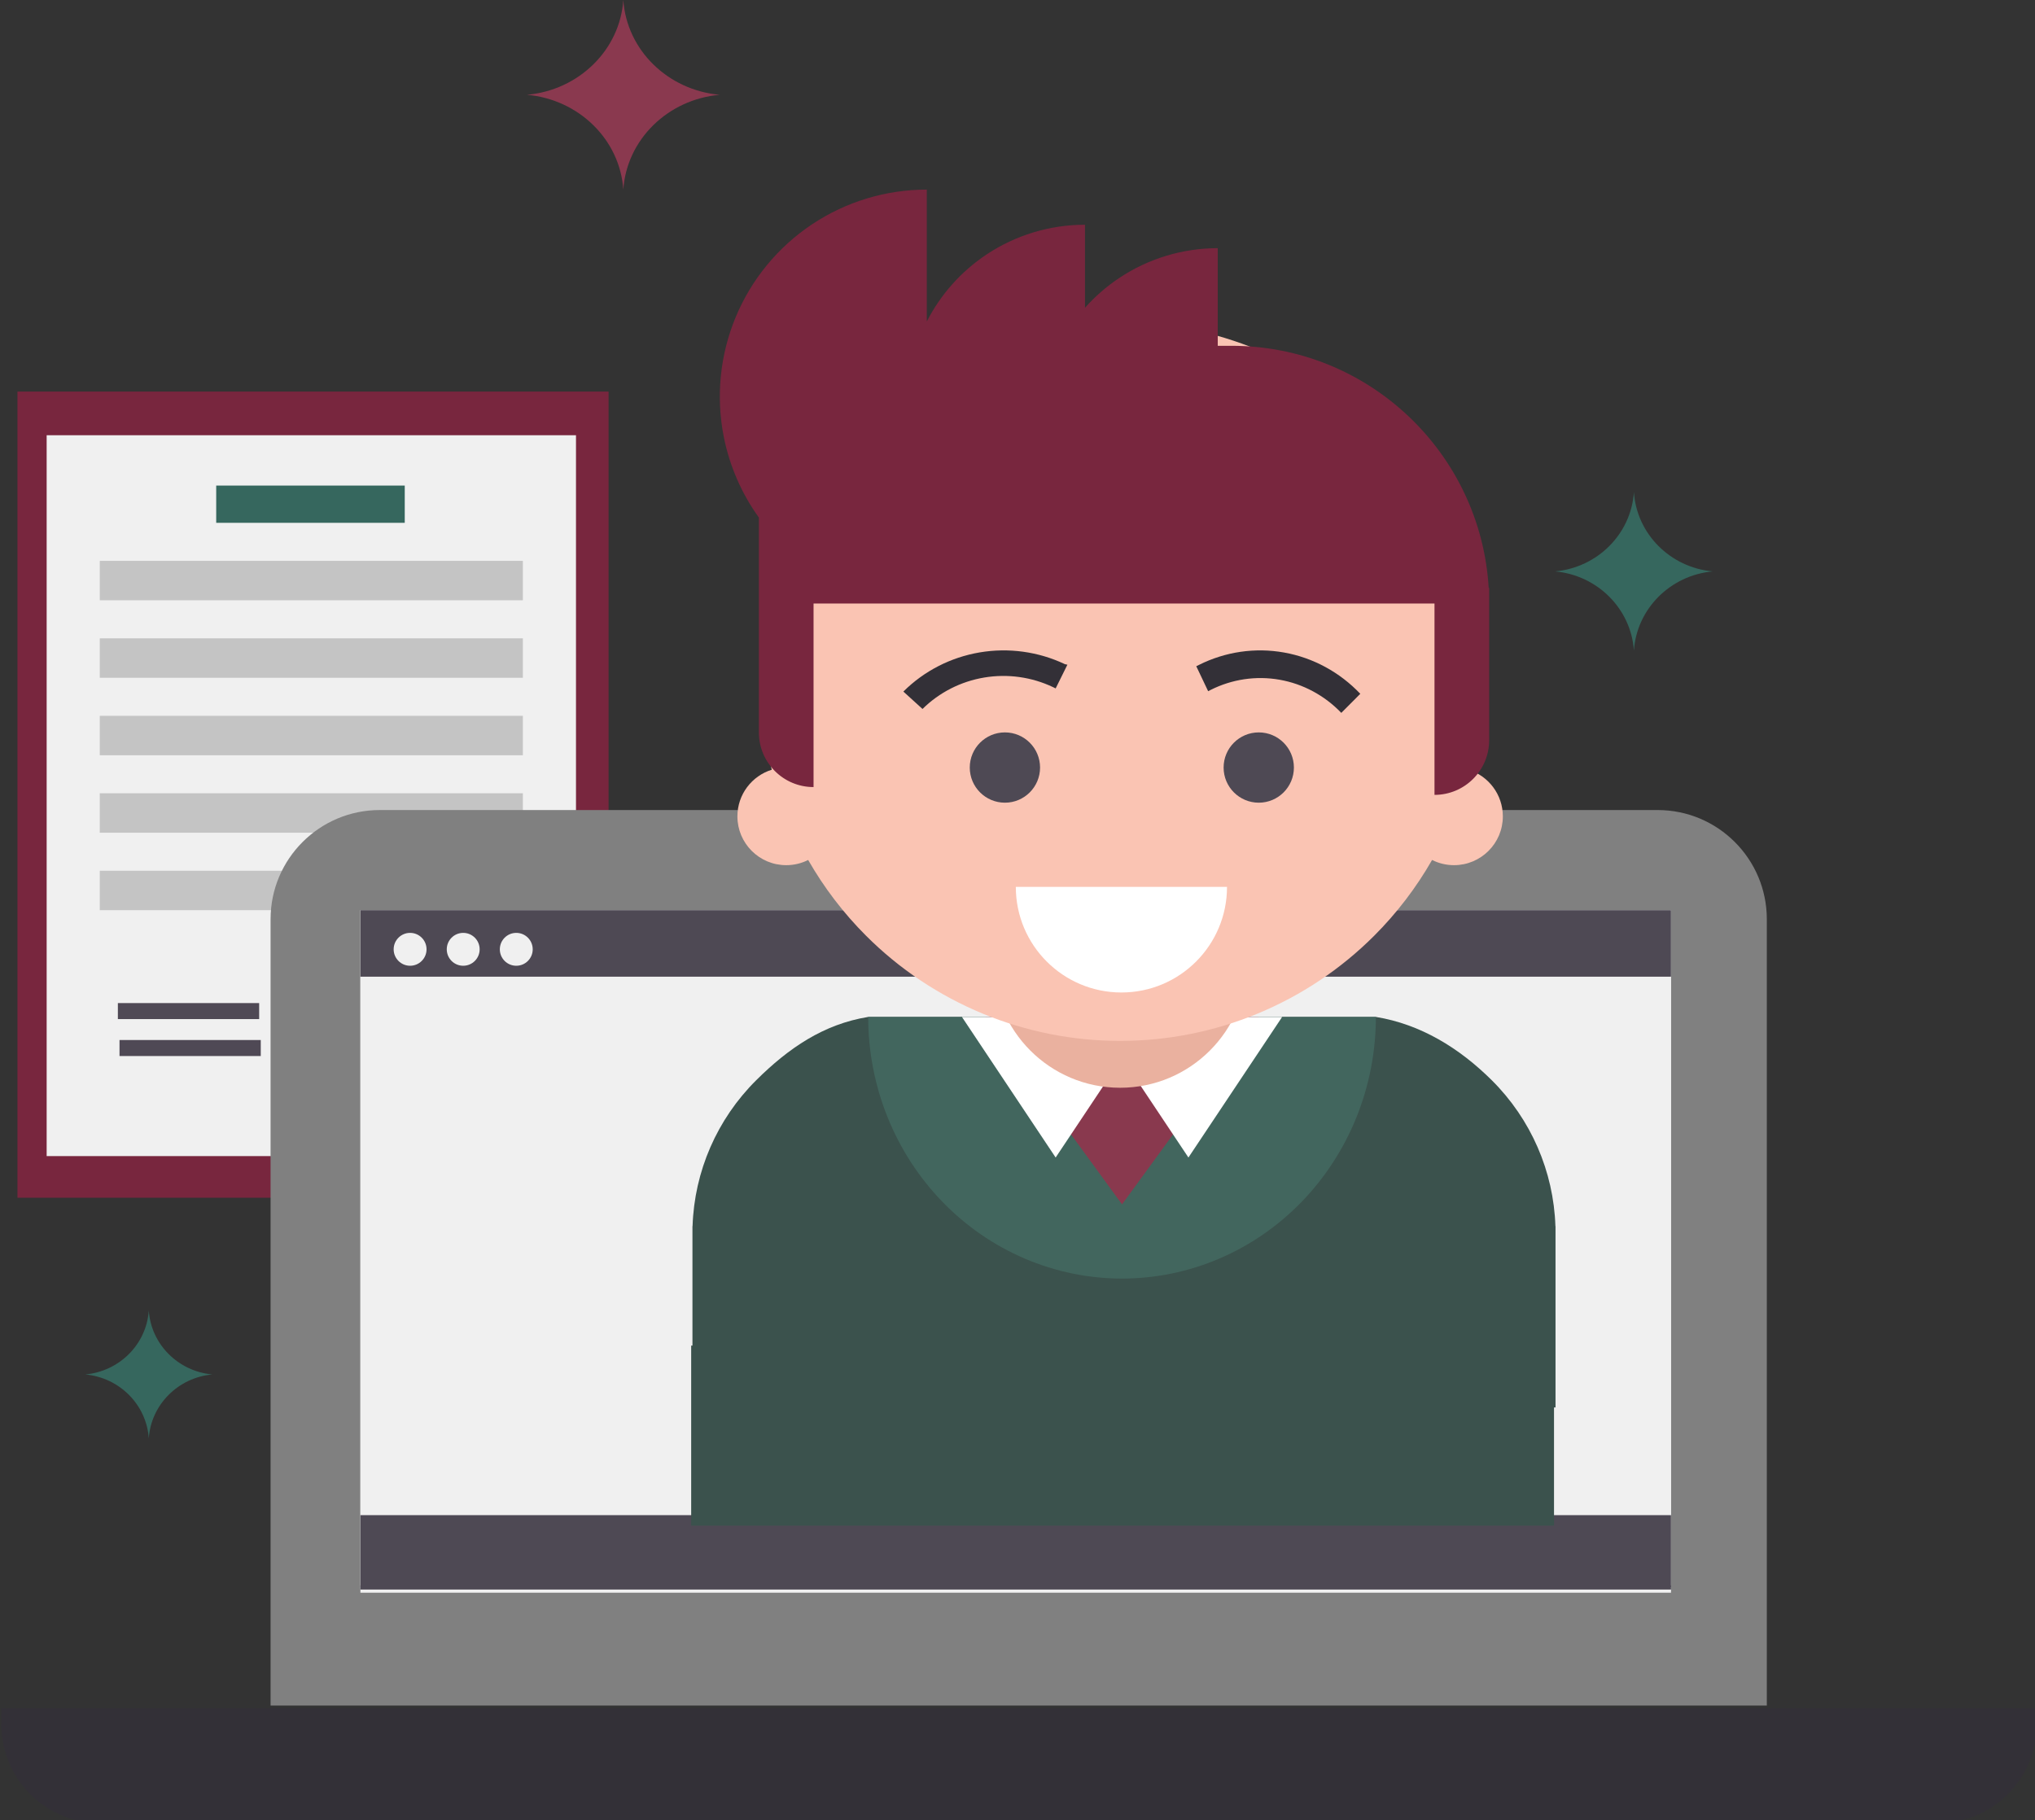 <?xml version="1.0" encoding="UTF-8" standalone="no"?> <svg xmlns="http://www.w3.org/2000/svg" xmlns:xlink="http://www.w3.org/1999/xlink" xmlns:serif="http://www.serif.com/" width="100%" height="100%" viewBox="0 0 474 424" xml:space="preserve" style="fill-rule:evenodd;clip-rule:evenodd;stroke-linejoin:round;stroke-miterlimit:2;"><rect x="0" y="0" width="474" height="424" fill="#333333" stroke="none"/> <g transform="matrix(1,0,0,1,-185.555,-1554.75)"> <g transform="matrix(1,0,0,1,-1540.84,204.777)"> <g transform="matrix(0.604,0,0,0.604,744.421,1077.6)"> <g transform="matrix(0.832,0,0,0.945,-610.133,-752.092)"> <rect x="2695.49" y="1432.86" width="274" height="329" style="fill:rgb(120,38,62);"></rect> </g> <g transform="matrix(0.745,0,0,0.845,-384.478,-614.781)"> <rect x="2722.49" y="1459.86" width="274" height="329" style="fill:rgb(240,240,240);"></rect> </g> <g transform="matrix(1.898,0,0,1.897,586.28,201.445)"> <g transform="matrix(1.76117e-19,-0.423,-0.426,1.76117e-19,619.583,328.265)"> <path d="M-27.5,-27.5C-42.688,-27.5 -55,-15.187 -55,0C-55,15.188 -42.688,27.5 -27.5,27.5C-12.312,27.5 0,15.188 0,0C0,-15.187 -12.312,-27.5 -27.5,-27.5" style="fill:rgb(196,196,196);fill-rule:nonzero;"></path> </g> <g transform="matrix(1.42944e-19,-0.344,-0.346,1.42944e-19,619.583,330.458)"> <path d="M-27.5,-27.5C-42.688,-27.5 -55,-15.187 -55,0C-55,15.188 -42.688,27.5 -27.5,27.5C-12.312,27.5 0,15.188 0,0C0,-15.187 -12.312,-27.5 -27.5,-27.5" style="fill:rgb(240,240,240);fill-rule:nonzero;"></path> </g> <g transform="matrix(-9.415e-20,-0.185,-0.183,-9.415e-20,619.583,334.826)"> <path d="M-27.5,-27.5C-42.688,-27.5 -55,-15.187 -55,0C-55,15.188 -42.688,27.5 -27.5,27.5C-12.312,27.5 0,15.188 0,0C0,-15.187 -12.312,-27.5 -27.5,-27.5" style="fill:rgb(196,196,196);fill-rule:nonzero;"></path> </g> </g> <g transform="matrix(0.745,0,0,0.845,-384.85,-639.003)"> <rect x="2750.49" y="1545.86" width="219" height="18" style="fill:rgb(196,196,196);"></rect> </g> <g transform="matrix(0.745,0,0,0.845,-384.85,-609.125)"> <rect x="2750.49" y="1545.86" width="219" height="18" style="fill:rgb(196,196,196);"></rect> </g> <g transform="matrix(0.745,0,0,0.845,-384.85,-579.247)"> <rect x="2750.49" y="1545.86" width="219" height="18" style="fill:rgb(196,196,196);"></rect> </g> <g transform="matrix(0.745,0,0,0.845,-384.85,-549.368)"> <rect x="2750.49" y="1545.86" width="219" height="18" style="fill:rgb(196,196,196);"></rect> </g> <g transform="matrix(0.745,0,0,0.845,-384.85,-519.49)"> <rect x="2750.49" y="1545.86" width="219" height="18" style="fill:rgb(196,196,196);"></rect> </g> <g transform="matrix(0.332,0,0,0.845,795.999,-696.769)"> <rect x="2750.49" y="1579.86" width="219" height="17" style="fill:rgb(54,103,94);"></rect> </g> <g transform="matrix(-1.329,0,0,0.772,3120.5,191.735)"> <rect x="1049.49" y="836.863" width="41" height="8" style="fill:rgb(79,73,85);"></rect> </g> <g transform="matrix(-2.095,0,0,0.772,3956.45,216.017)"> <rect x="1064.49" y="823.863" width="26" height="8" style="fill:rgb(79,73,85);"></rect> </g> </g> <g transform="matrix(0.812,0,0,0.812,1194.13,1189.35)"> <g transform="matrix(1.9,0,0,1.9,733.113,655.753)"> <path d="M0,-102.23C0,-111.336 7.383,-118.719 16.489,-118.719L209.407,-118.719C218.514,-118.719 225.896,-111.336 225.896,-102.23L225.896,16.489L0,16.489L0,-102.23Z" style="fill:rgb(128,128,128);fill-rule:nonzero;"></path> </g> <g transform="matrix(1.9,0,0,1.9,-3544.73,-4638.93)"> <rect x="2265.06" y="2683.07" width="197.865" height="103.055" style="fill:rgb(240,240,240);"></rect> <clipPath id="_clip1"> <rect x="2265.06" y="2683.07" width="197.865" height="103.055"></rect> </clipPath> <g clip-path="url(#_clip1)"> <g transform="matrix(0.889,0,0,0.824,303.872,1326.97)"> <rect x="2194.49" y="1644.86" width="240" height="125" style="fill:rgb(240,240,240);"></rect> <clipPath id="_clip2"> <rect x="2194.49" y="1644.86" width="240" height="125"></rect> </clipPath> <g clip-path="url(#_clip2)"> <g transform="matrix(0.919,0,0,0.286,1743.76,1280.3)"> <rect x="431.811" y="1274.4" width="378.834" height="46.026" style="fill:rgb(78,73,84);"></rect> </g> <g transform="matrix(0.919,0,0,0.286,1743.76,1392.13)"> <rect x="431.811" y="1274.4" width="378.834" height="46.026" style="fill:rgb(78,73,84);"></rect> </g> </g> <rect x="2194.49" y="1644.86" width="240" height="125" style="fill:none;stroke:rgb(78,73,84);stroke-width:0.76px;"></rect> </g> </g> </g> <g transform="matrix(1.623,0,0,1.431,416.132,-1968.81)"> <path d="M507.466,1856.51L147.711,1856.51L147.711,1859.71C147.711,1864.97 149.554,1870.02 152.834,1873.74C156.114,1877.46 160.563,1879.55 165.202,1879.55C226.182,1879.55 428.996,1879.55 489.976,1879.55C494.614,1879.55 499.063,1877.46 502.343,1873.74C505.623,1870.02 507.466,1864.97 507.466,1859.71C507.466,1857.78 507.466,1856.51 507.466,1856.51Z" style="fill:rgb(51,48,55);"></path> </g> </g> <g transform="matrix(0.508,0,0,0.508,1386.64,924.074)"> <circle cx="856.845" cy="1273.68" r="7.539" style="fill:rgb(240,240,240);"></circle> </g> <g transform="matrix(0.508,0,0,0.508,1399.01,924.074)"> <circle cx="856.845" cy="1273.68" r="7.539" style="fill:rgb(240,240,240);"></circle> </g> <g transform="matrix(0.508,0,0,0.508,1411.37,924.074)"> <circle cx="856.845" cy="1273.68" r="7.539" style="fill:rgb(240,240,240);"></circle> </g> <g transform="matrix(1.274,0,0,1.274,69.367,-555.337)"> <g transform="matrix(0.714,0,0,0.714,1195.2,1390.87)"> <path d="M370,407L500,407C511.444,408.863 521.384,414.971 529.688,423.224C539.708,433.183 545.515,446.542 545.971,460.571L545.999,460.571L545.999,462.023C545.999,462.133 546,462.245 546,462.357L545.999,507L325,507L325,460.571L325.03,460.571C325.485,446.542 331.292,433.183 341.312,423.224C349.616,414.971 358.556,408.863 370,407Z" style="fill:rgb(59,82,77);"></path> </g> <g transform="matrix(0.714,0,0,0.714,1195.2,1390.87)"> <path d="M500,407C500,415.798 498.319,424.511 495.053,432.639C491.786,440.769 486.997,448.154 480.962,454.376C474.926,460.598 467.761,465.533 459.875,468.9C451.989,472.267 443.536,474 435,474C426.464,474 418.011,472.267 410.125,468.9C402.239,465.533 395.074,460.598 389.038,454.376C383.003,448.154 378.215,440.769 374.947,432.639C371.681,424.511 370,415.798 370,407L500,407Z" style="fill:rgb(66,102,94);fill-rule:nonzero;"></path> </g> <g transform="matrix(0.714,0,0,0.714,1195.2,1390.87)"> <path d="M435,455L470,407L400,407L435,455Z" style="fill:rgb(137,57,78);fill-rule:nonzero;"></path> </g> <g transform="matrix(0.714,0,0,0.714,1195.2,1390.87)"> <path d="M435,417.5L418,443L394,407L476,407L452,443L435,417.5Z" style="fill:white;"></path> </g> <g transform="matrix(1,0,0,1,2.149,10.809)"> <g transform="matrix(0.714,0,0,0.714,1195.2,1373.02)"> <path d="M431.5,435C413.552,435 399,420.449 399,402.5C399,384.551 413.552,370 431.5,370C449.449,370 464,384.551 464,402.5C464,420.449 449.449,435 431.5,435Z" style="fill:rgb(234,177,159);fill-rule:nonzero;"></path> </g> <g transform="matrix(0.714,0,0,0.714,1194.13,1387.3)"> <path d="M433,219L433,219.005C408.961,219.266 385.964,228.928 368.946,245.946C351.693,263.2 342,286.601 342,311L341,311C340.997,318.623 341.942,326.199 343.8,333.557C338.703,335.134 335,339.884 335,345.5C335,352.403 340.596,358 347.5,358C349.521,358 351.43,357.52 353.12,356.668C357.166,363.748 362.145,370.274 367.936,376.064C376.48,384.608 386.624,391.385 397.788,396.007C408.952,400.628 420.917,403.005 433,403C445.083,403.005 457.048,400.628 468.213,396.007C479.377,391.385 489.52,384.608 498.064,376.064C503.855,370.274 508.834,363.748 512.88,356.668C514.57,357.52 516.479,358 518.5,358C525.404,358 531,352.403 531,345.5C531,339.884 527.297,335.134 522.2,333.557C524.058,326.199 525.003,318.623 525,311C525.005,298.921 522.628,286.958 518.008,275.796C513.386,264.635 506.61,254.493 498.066,245.949C489.523,237.405 479.379,230.628 468.215,226.004C457.359,221.508 445.745,219.133 434,219.005L434,219C433.833,219 433.667,219 433.5,219.001C433.333,219 433.167,219 433,219Z" style="fill:rgb(250,196,179);"></path> </g> <g transform="matrix(0.714,0,0,0.714,1195.2,1390.87)"> <path d="M467,337C462.03,337 458,332.971 458,328C458,323.029 462.03,319 467,319C471.971,319 476,323.029 476,328C476,332.971 471.971,337 467,337Z" style="fill:rgb(78,73,84);fill-rule:nonzero;"></path> </g> <g transform="matrix(0.714,0,0,0.714,1195.2,1390.87)"> <path d="M402,337C397.029,337 393,332.971 393,328C393,323.029 397.029,319 402,319C406.971,319 411,323.029 411,328C411,332.971 406.971,337 402,337Z" style="fill:rgb(78,73,84);fill-rule:nonzero;"></path> </g> <g transform="matrix(0.714,0,0,0.714,1195.2,1390.87)"> <path d="M464,363L405,363C405,379.016 417.82,392 433.633,392L435.368,392C451.181,392 464,379.016 464,363Z" style="fill:none;fill-rule:nonzero;"></path> </g> <g transform="matrix(0.714,0,0,0.714,1195.2,1390.87)"> <path d="M488.135,314C483.849,309.534 478.32,306.565 472.322,305.511C466.323,304.456 460.157,305.367 454.684,308.119L451.679,301.72C458.449,298.328 466.078,297.218 473.49,298.545C480.903,299.872 487.726,303.569 493,309.117L488.135,314ZM454.684,308.119L454.04,308.451L451,302.053L451.679,301.72L454.684,308.119ZM453.182,304.901L454.684,308.119L453.182,304.901Z" style="fill:rgb(51,48,55);fill-rule:nonzero;"></path> </g> <g transform="matrix(0.714,0,0,0.714,1195.2,1390.87)"> <path d="M380.901,313C385.185,308.763 390.714,305.947 396.713,304.947C402.711,303.946 408.879,304.811 414.351,307.421L417.355,301.526C410.578,298.31 402.946,297.259 395.528,298.517C388.111,299.776 381.281,303.283 376,308.544L380.901,313ZM414.351,307.421L414.994,307.736L418,301.665L417.355,301.526L414.351,307.421ZM415.853,304.368L414.351,307.421L415.853,304.368Z" style="fill:rgb(51,48,55);fill-rule:nonzero;"></path> </g> <g transform="matrix(0.714,0,0,0.714,1195.2,1390.87)"> <path d="M512,286L353,286L353,333C345.268,333 339,326.732 339,319L339,263.984C334.581,257.852 331.505,250.818 330.019,243.34C327.973,233.059 329.023,222.402 333.035,212.718C337.046,203.034 343.838,194.755 352.555,188.932C361.271,183.108 371.517,180 382,180L382,213.765C385.525,206.88 390.757,200.988 397.222,196.668C404.705,191.669 413.501,189 422.5,189L422.5,210.264C425.059,207.387 427.986,204.83 431.222,202.668C438.705,197.668 447.501,195 456.5,195L456.5,220L460,220C495.108,220 523.813,247.412 525.881,282L526,282L526,321C526,328.732 519.732,335 512,335L512,286Z" style="fill:rgb(120,38,62);"></path> </g> <g transform="matrix(0.692,0,0,0.692,422.389,965.091)"> <path d="M1534.44,985.246C1534.44,1000.66 1546.93,1013.15 1562.34,1013.15C1577.75,1013.15 1590.24,1000.66 1590.24,985.246L1562.34,985.246L1534.44,985.246Z" style="fill:white;"></path> </g> </g> <g transform="matrix(6.609,0,0,17.372,-6916.91,-23419)"> <rect x="1262.51" y="1448.34" width="23.869" height="1.895" style="fill:rgb(59,82,77);"></rect> </g> </g> <g transform="matrix(0.469,0,0,0.459,1761.05,1655.24)"> <path d="M0,64.893C-1.115,47.78 -14.561,34.033 -31.541,32.447C-14.561,30.861 -1.115,17.113 0,0C1.115,17.113 14.56,30.861 31.541,32.447C14.56,34.033 1.115,47.78 0,64.893" style="fill:rgb(54,103,94);fill-rule:nonzero;"></path> </g> <g transform="matrix(0.582,0,0,0.569,2106.97,1464.61)"> <path d="M0,64.893C-1.115,47.78 -14.561,34.033 -31.541,32.447C-14.561,30.861 -1.115,17.113 0,0C1.115,17.113 14.56,30.861 31.541,32.447C14.56,34.033 1.115,47.78 0,64.893" style="fill:rgb(54,103,94);fill-rule:nonzero;"></path> </g> <g transform="matrix(1.759,0,0,1.682,1871.58,1349.98)"> <path d="M0,26.247C-0.451,19.325 -5.889,13.765 -12.757,13.123C-5.889,12.482 -0.451,6.921 0,0C0.451,6.921 5.889,12.482 12.757,13.123C5.889,13.765 0.451,19.326 0,26.247" style="fill:rgb(138,57,79);fill-rule:nonzero;"></path> </g> </g> </g> </svg> 